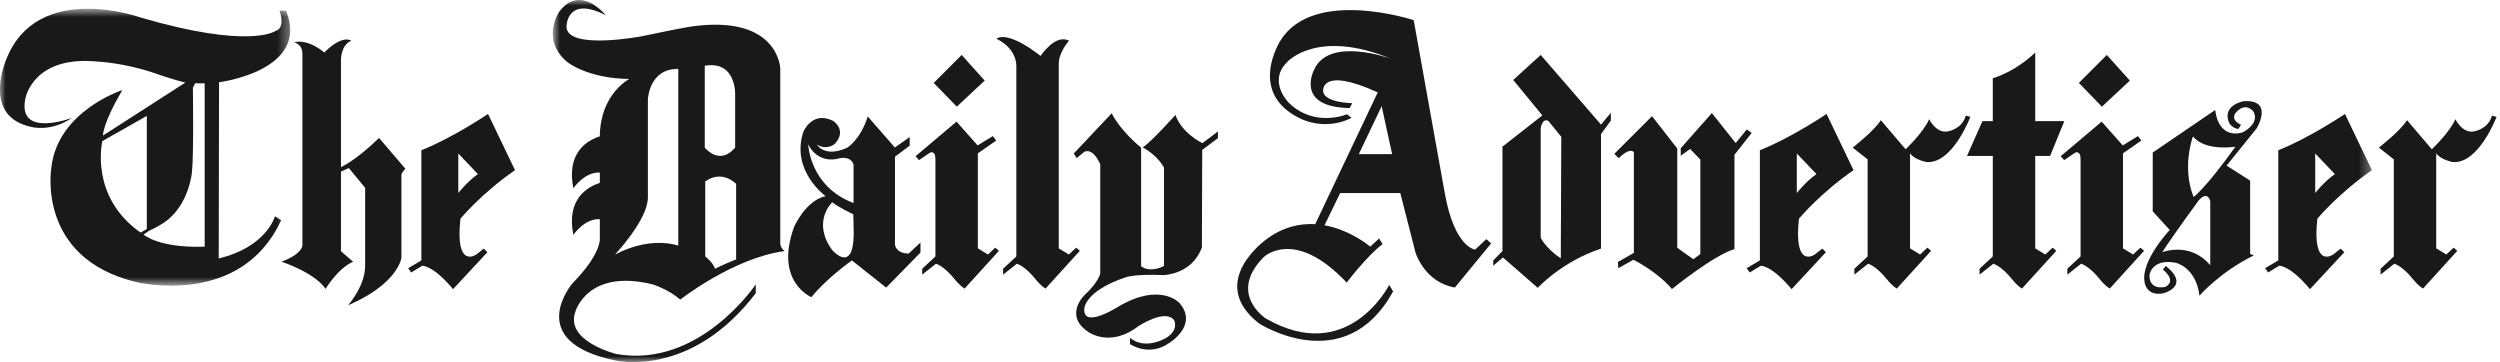 <svg width="221" height="32" viewBox="0 0 221 32" fill="none" xmlns="http://www.w3.org/2000/svg">
<mask id="mask0" style="mask-type:alpha" maskUnits="userSpaceOnUse" x="0" y="0" width="26" height="26">
<path d="M0 0.774H25.655V25.254H0V0.774Z" fill="white"/>
</mask>
<g mask="url(#mask0)">
<path fill-rule="evenodd" clip-rule="evenodd" d="M18.093 7.364C18.093 7.364 17.804 7.386 17.255 7.357L17.052 7.762C17.052 7.762 17.139 13.627 16.966 15.245C16.966 15.245 16.706 18.193 14.481 19.695C14.481 19.695 13.845 20.099 13.152 20.417L12.689 20.735C12.689 20.735 14.018 21.948 18.093 21.804V7.364ZM9.049 12.471C9.049 12.471 7.864 17.355 12.429 20.562L12.978 20.244V10.246L9.049 12.471ZM9.106 11.98L16.388 7.299C15.174 7.01 13.556 6.432 13.556 6.432C11.013 5.566 8.702 5.45 8.702 5.45C2.836 4.843 2.23 8.773 2.23 8.773C1.565 12.24 6.361 10.42 6.361 10.42C4.512 11.691 2.807 11.229 2.807 11.229C-1.7 10.304 0.554 5.248 0.554 5.248C3.299 -1.745 12.429 1.549 12.429 1.549C22.022 4.352 24.305 2.763 24.305 2.763C25.316 2.474 24.709 0.943 24.709 0.943H25.287C27.454 6.259 19.364 7.27 19.364 7.27L19.335 22.844C23.582 21.833 24.305 19.117 24.305 19.117L24.854 19.464C21.271 27.265 11.996 24.925 11.996 24.925C3.154 22.758 4.541 14.812 4.541 14.812C5.09 9.813 10.811 7.964 10.811 7.964C9.049 10.969 9.106 11.98 9.106 11.98Z" fill="#1A1919"/>
</g>
<path fill-rule="evenodd" clip-rule="evenodd" d="M30.141 15.173V22.209L31.21 23.133C29.837 23.755 28.783 25.532 28.783 25.532C27.757 24.058 24.882 23.133 24.882 23.133C26.717 22.454 26.731 21.718 26.731 21.718V4.757C26.746 3.875 25.98 3.745 25.98 3.745C27.28 3.399 28.667 4.641 28.667 4.641C30.314 2.994 31.051 3.601 31.051 3.601C30.126 3.991 30.141 5.277 30.141 5.277V14.768C30.141 14.768 31.354 14.277 33.507 12.197C33.507 12.197 34.619 13.482 35.833 14.913C35.833 14.913 35.631 15.13 35.486 15.389V22.787C35.486 22.787 35.226 25.069 30.762 26.991C30.762 26.991 32.279 25.315 32.279 23.494V16.603L30.834 14.855L30.141 15.173Z" fill="#1A1919"/>
<path fill-rule="evenodd" clip-rule="evenodd" d="M40.514 13.569V17.065C40.514 17.065 41.265 16.083 42.247 15.389L40.514 13.569ZM43.143 10.073L45.527 15.043C42.536 17.109 40.702 19.334 40.702 19.334C40.21 23.856 42.103 22.498 42.103 22.498L42.767 21.977L43.085 22.295L40.051 25.56C38.246 23.408 37.321 23.494 37.321 23.494L36.353 24.087L36.079 23.711L37.249 23.018V13.28C40.023 12.182 43.143 10.073 43.143 10.073Z" fill="#1A1919"/>
<path fill-rule="evenodd" clip-rule="evenodd" d="M158.839 13.569V17.065C158.839 17.065 159.59 16.083 160.573 15.389L158.839 13.569ZM161.468 10.073L163.852 15.043C160.861 17.109 159.027 19.334 159.027 19.334C158.535 23.856 160.428 22.498 160.428 22.498L161.093 21.977L161.41 22.295L158.377 25.56C156.571 23.408 155.646 23.494 155.646 23.494L154.678 24.087L154.404 23.711L155.574 23.018V13.28C158.348 12.182 161.468 10.073 161.468 10.073Z" fill="#1A1919"/>
<mask id="mask1" style="mask-type:alpha" maskUnits="userSpaceOnUse" x="48" y="0" width="162" height="32">
<path d="M48.865 0H209.679V32H48.865V0Z" fill="white"/>
</mask>
<g mask="url(#mask1)">
<path fill-rule="evenodd" clip-rule="evenodd" d="M204.665 13.569V17.065C204.665 17.065 205.417 16.083 206.399 15.389L204.665 13.569ZM207.295 10.073L209.679 15.043C206.688 17.109 204.854 19.334 204.854 19.334C204.362 23.856 206.255 22.498 206.255 22.498L206.919 21.977L207.238 22.295L204.204 25.56C202.397 23.408 201.473 23.494 201.473 23.494L200.504 24.087L200.23 23.711L201.401 23.018V13.28C204.174 12.182 207.295 10.073 207.295 10.073Z" fill="#1A1919"/>
<path fill-rule="evenodd" clip-rule="evenodd" d="M62.343 16.04V22.671C62.343 22.671 62.994 23.148 63.21 23.755C63.21 23.755 63.925 23.386 65.074 22.931V16.256C65.074 16.256 63.86 14.956 62.343 16.04ZM62.3 5.811V13.049C62.3 13.049 63.6 14.696 64.987 13.049V8.455C64.987 8.455 65.161 5.334 62.3 5.811ZM57.273 8.802V17.47C57.273 19.42 54.369 22.498 54.369 22.498C57.619 20.807 59.96 21.718 59.96 21.718V6.093C57.359 6.05 57.273 8.802 57.273 8.802ZM66.808 25.142V25.922C61.022 33.506 54.369 31.859 54.369 31.859C46.221 30.169 50.598 25.055 50.598 25.055C53.112 22.498 53.025 21.154 53.025 21.154C53.025 21.154 53.025 20.45 53.025 19.374C51.664 19.297 50.685 20.764 50.685 20.764C50.032 17.532 52.009 16.489 53.025 16.171C53.025 15.87 53.025 15.564 53.025 15.257C51.664 15.179 50.685 16.647 50.685 16.647C50.032 13.414 52.01 12.371 53.026 12.053C53.046 8.315 55.626 6.981 55.626 6.981C51.898 6.938 50.121 5.465 50.121 5.465C47.781 3.471 49.428 1.044 49.428 1.044C51.313 -1.47 53.545 1.347 53.545 1.347C50.078 -0.43 50.078 2.344 50.078 2.344C50.078 4.468 56.709 3.211 56.709 3.211C61 2.301 61.433 2.301 61.433 2.301C68.801 1.39 68.975 6.028 68.975 6.028V21.501C68.975 21.934 69.365 22.194 69.365 22.194C64.814 22.801 60.133 26.485 60.133 26.485C59.093 25.575 57.706 25.142 57.706 25.142C51.898 23.711 50.858 27.569 50.858 27.569C49.933 30.184 54.499 31.296 54.499 31.296C61.838 32.582 66.808 25.142 66.808 25.142Z" fill="#1A1919"/>
</g>
<path fill-rule="evenodd" clip-rule="evenodd" d="M73.569 17.882C73.569 17.882 71.749 19.561 73.547 22.086C73.547 22.086 74.501 23.191 75.043 22.563C75.043 22.563 75.573 22.227 75.454 19.919L75.433 18.944C75.433 18.944 74.067 18.294 73.569 17.882ZM71.445 12.768C71.445 12.768 71.575 16.495 75.454 17.947V14.544C75.454 14.544 75.259 13.678 73.981 14.046C73.981 14.046 72.326 14.494 71.445 12.768ZM80.417 12.117V12.876L79.117 13.851V21.652C79.117 21.652 79.203 22.411 80.33 22.411L81.37 21.436V22.324L78.337 25.423L75.303 23.018C75.303 23.018 73.027 24.643 71.727 26.268C71.727 26.268 68.411 24.903 70.21 20.027C70.21 20.027 71.228 17.719 72.984 17.34C72.984 17.34 69.885 15.108 71.012 11.662C71.012 11.662 71.777 9.755 73.656 10.687C73.656 10.687 74.869 11.467 73.851 12.659C73.851 12.659 73.201 13.353 72.225 12.789C72.225 12.789 72.854 13.959 74.869 13.071C74.869 13.071 76.025 12.428 76.711 10.297L79.106 13.038L80.417 12.117Z" fill="#1A1919"/>
<path fill-rule="evenodd" clip-rule="evenodd" d="M84.556 10.752L80.937 13.808L81.24 14.154L82.208 13.497C82.208 13.497 82.692 13.237 82.692 14.089V22.671L81.522 23.755V24.275L82.736 23.314C82.736 23.314 83.436 23.48 84.448 24.751C84.448 24.751 84.816 25.228 85.271 25.51L88.305 22.172L87.98 21.891L87.33 22.498L86.441 21.956V13.555L88.067 12.421L87.763 12.031L86.42 12.854L84.556 10.752Z" fill="#1A1919"/>
<path fill-rule="evenodd" clip-rule="evenodd" d="M168.847 13.555V21.956L169.735 22.498L170.385 21.891L170.71 22.172L167.676 25.51C167.221 25.228 166.853 24.751 166.853 24.751C165.841 23.48 165.141 23.314 165.141 23.314L163.927 24.275V23.755L165.097 22.671V14.089L163.777 13.049C163.777 13.049 165.742 11.518 166.262 10.622L168.458 13.194C168.458 13.194 170.047 11.691 170.538 10.535C170.538 10.535 171.174 11.864 172.243 11.604C172.243 11.604 173.456 11.402 173.775 10.217L174.179 10.333C174.179 10.333 172.59 14.552 170.278 14.32C170.278 14.32 169.235 14.118 168.847 13.555Z" fill="#1A1919"/>
<path fill-rule="evenodd" clip-rule="evenodd" d="M215.362 13.555V21.956L216.251 22.498L216.901 21.891L217.225 22.172L214.191 25.51C213.737 25.228 213.368 24.751 213.368 24.751C212.357 23.48 211.657 23.314 211.657 23.314L210.443 24.275V23.755L211.614 22.671V14.089L210.292 13.049C210.292 13.049 212.257 11.518 212.777 10.622L214.973 13.194C214.973 13.194 216.563 11.691 217.054 10.535C217.054 10.535 217.69 11.864 218.758 11.604C218.758 11.604 219.971 11.402 220.29 10.217L220.694 10.333C220.694 10.333 219.105 14.552 216.794 14.32C216.794 14.32 215.75 14.118 215.362 13.555Z" fill="#1A1919"/>
<path fill-rule="evenodd" clip-rule="evenodd" d="M93.594 5.638V21.956L94.483 22.498L95.133 21.891L95.458 22.173L92.424 25.51C91.969 25.228 91.6 24.751 91.6 24.751C90.589 23.48 89.888 23.314 89.888 23.314L88.675 24.275V23.755L89.845 22.671V5.855C89.845 5.855 89.952 4.338 88.088 3.427C88.088 3.427 88.912 2.561 91.989 4.944C91.989 4.944 93.289 2.951 94.503 3.601C94.503 3.601 93.594 4.598 93.594 5.638Z" fill="#1A1919"/>
<path fill-rule="evenodd" clip-rule="evenodd" d="M85.011 4.858L82.541 7.328L84.578 9.43L87.048 7.126L85.011 4.858Z" fill="#1A1919"/>
<path fill-rule="evenodd" clip-rule="evenodd" d="M185.787 10.752L182.167 13.808L182.471 14.154L183.44 13.497C183.44 13.497 183.923 13.237 183.923 14.089V22.671L182.753 23.755V24.275L183.967 23.314C183.967 23.314 184.667 23.48 185.678 24.751C185.678 24.751 186.047 25.228 186.501 25.51L189.535 22.172L189.211 21.891L188.561 22.498L187.672 21.956V13.555L189.298 12.421L188.994 12.031L187.651 12.854L185.787 10.752Z" fill="#1A1919"/>
<path fill-rule="evenodd" clip-rule="evenodd" d="M186.241 4.858L183.771 7.328L185.808 9.43L188.278 7.126L186.241 4.858Z" fill="#1A1919"/>
<path fill-rule="evenodd" clip-rule="evenodd" d="M98.273 10.015L94.922 13.569L95.182 13.974L95.846 13.425C95.846 13.425 96.569 12.963 97.262 14.523V24.174C97.262 24.174 97.147 24.896 95.904 26.052C95.904 26.052 94.004 27.829 96.164 29.317C96.164 29.317 98.1 30.79 100.643 28.826C100.643 28.826 103.012 27.265 103.792 28.305C103.792 28.305 104.233 29.129 103.149 29.833C103.149 29.833 101.307 31.022 99.891 29.866V30.415C99.891 30.415 101.567 31.599 103.388 30.299C103.388 30.299 105.967 28.728 104.255 26.774C104.255 26.774 102.579 24.925 98.88 27.092C98.88 27.092 95.76 29.107 95.846 27.323C95.846 27.323 95.817 25.734 99.574 24.491C99.574 24.491 100.441 24.21 102.839 24.318C102.839 24.318 105.382 24.289 106.248 21.862L106.277 13.251L107.664 12.211V11.619L106.297 12.654C106.297 12.654 104.486 11.807 103.908 10.16C103.908 10.16 101.885 12.432 101.018 13.038C101.018 13.038 102.203 13.598 102.896 14.812V23.509C102.896 23.509 101.741 24.174 100.874 23.538V13.049C100.874 13.049 99.14 11.691 98.273 10.015Z" fill="#1A1919"/>
<path fill-rule="evenodd" clip-rule="evenodd" d="M122.14 9.38L120.118 13.627H123.065L122.14 9.38ZM131.82 21.515L128.612 25.416C125.983 24.983 125.145 22.382 125.145 22.382L123.787 17.066H118.471L117.085 19.916C119.427 20.335 121.129 21.804 121.129 21.804L121.909 21.082L122.227 21.573C120.84 22.613 119.048 24.983 119.048 24.983C114.425 20.071 111.709 22.729 111.709 22.729C108.502 25.994 111.911 28.161 111.911 28.161C119.193 32.351 122.805 25.185 122.805 25.185L123.151 25.763C118.904 33.506 111.305 28.595 111.305 28.595C106.595 24.925 111.969 21.14 111.969 21.14C113.441 20.045 114.928 19.737 116.264 19.817L121.793 8.166C116.65 5.826 116.968 8.079 116.968 8.079C117.084 9.091 119.54 9.12 119.54 9.12L119.308 9.553C114.368 9.466 116.188 6.115 116.188 6.115C117.546 3.196 122.949 5.19 122.949 5.19C116.419 2.503 113.79 5.479 113.79 5.479C112.027 7.213 113.934 9.091 113.934 9.091C116.217 11.316 119.077 10.102 119.077 10.102L119.482 10.42C116.997 11.662 114.83 10.42 114.83 10.42C110.265 8.137 113.183 3.601 113.183 3.601C116.101 -1.138 124.972 1.781 124.972 1.781L127.717 17.066C128.584 21.92 130.404 22.064 130.404 22.064L131.386 21.14L131.82 21.515Z" fill="#1A1919"/>
<path fill-rule="evenodd" clip-rule="evenodd" d="M180.801 22.498L179.914 21.956V13.786H181.229L182.486 10.709H179.914V4.641C179.914 4.641 178.381 6.223 176.164 6.916V10.709H175.248L173.882 13.786H176.164V22.671L174.994 23.755V24.275L176.207 23.314C176.207 23.314 176.907 23.48 177.92 24.751C177.92 24.751 178.287 25.228 178.743 25.51L181.777 22.173L181.451 21.891L180.801 22.498Z" fill="#1A1919"/>
<path fill-rule="evenodd" clip-rule="evenodd" d="M136.197 11.316V21.024C136.197 21.024 136.674 21.977 137.974 22.844L138.018 12.096L136.891 10.709C136.891 10.709 136.414 10.319 136.197 11.316ZM136.197 4.858L141.528 11.012L142.395 9.972L142.402 10.658L141.528 11.85V21.977C138.018 23.148 135.937 25.445 135.937 25.445L132.86 22.758L131.993 23.494L132.008 23.018L132.817 22.194V12.963L136.342 10.203L133.77 7.068L136.197 4.858Z" fill="#1A1919"/>
<path fill-rule="evenodd" clip-rule="evenodd" d="M144.432 13.442V22.353L143.021 23.163L143.06 23.711L144.392 22.963C144.392 22.963 146.469 23.982 147.801 25.549C147.801 25.549 151.524 22.532 153.326 22.023V13.685L154.848 11.749L154.415 11.444L153.433 12.645L151.328 9.994L148.578 13.105V13.771L149.408 13.168L150.309 14.108V22.454L149.691 22.917L148.271 21.905V13.128L146.038 10.268L142.707 13.598L143.099 13.99C143.099 13.99 144 13.011 144.432 13.442Z" fill="#1A1919"/>
<path fill-rule="evenodd" clip-rule="evenodd" d="M191.139 22.296C191.139 22.296 193.596 21.313 195.386 23.451V17.788C195.386 17.788 195.185 16.806 194.376 17.701C194.376 17.701 192.266 20.562 191.139 22.296ZM193.856 12.067C193.856 12.067 192.845 14.754 193.913 17.412C193.913 17.412 194.925 16.719 197.613 12.963C197.613 12.963 195.012 13.425 193.856 12.067ZM198.276 11.691C199.953 10.738 199.143 9.784 199.143 9.784C198.306 8.975 197.583 10.044 197.583 10.044C197.207 10.68 198.103 11.027 198.103 11.027L197.873 11.402C197.323 11.344 197.063 10.882 197.063 10.882C196.369 9.293 198.334 8.946 198.334 8.946C201.05 8.773 199.49 11.345 199.49 11.345L196.832 14.639L198.913 15.968V22.44L199.23 22.584C196.226 24.058 194.433 26.138 194.433 26.138C194.116 23.567 192.295 23.22 192.295 23.22C190.186 22.845 190.012 24.318 190.012 24.318C189.984 25.734 191.429 25.358 191.429 25.358C192.469 24.78 191.198 23.827 191.198 23.827L191.458 23.509C193.712 25.329 191.198 25.936 191.198 25.936C189.695 26.196 189.579 24.925 189.579 24.925C189.232 23.047 191.805 20.331 191.805 20.331L190.302 18.684V13.483L195.82 9.726C196.196 12.5 198.276 11.691 198.276 11.691Z" fill="#1A1919"/>
</svg>
